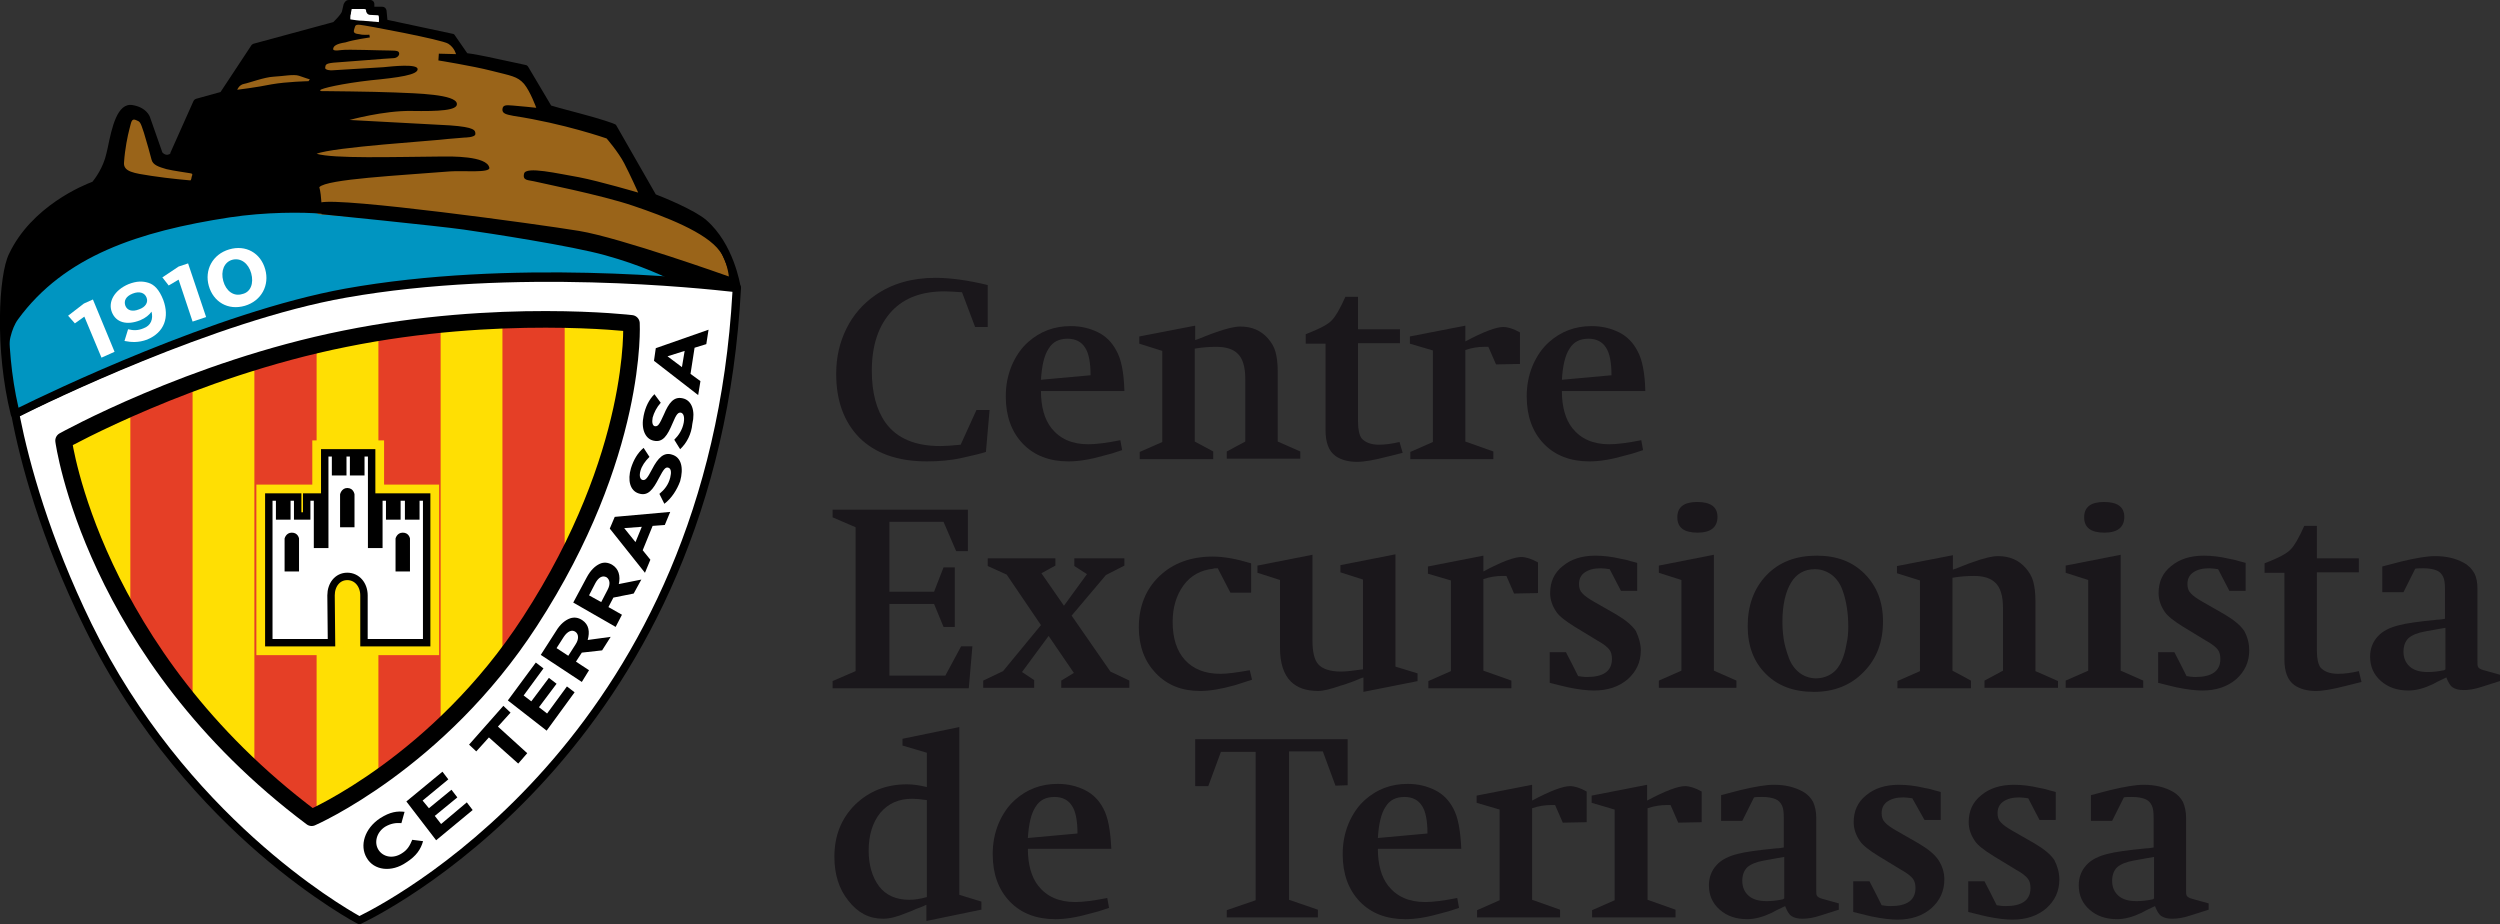 <?xml version="1.0" encoding="utf-8"?>
<!-- Generator: Adobe Illustrator 26.3.1, SVG Export Plug-In . SVG Version: 6.00 Build 0)  -->
<svg version="1.1" id="Capa_1" xmlns="http://www.w3.org/2000/svg" xmlns:xlink="http://www.w3.org/1999/xlink" x="0px" y="0px"
	 viewBox="0 0 554.3 204.9" style="enable-background:new 0 0 554.3 204.9;" xml:space="preserve">
<rect x="0" y="0" width="554.3" height="204.9" fill="#333333" stroke="none"/>
<style type="text/css">
	.st0{fill:#1A171B;}
	.st1{fill:#FFFFFF;}
	
		.st2{clip-path:url(#SVGID_00000141443249904151691860000012043290252025395337_);fill:#9A6419;stroke:#9A6419;stroke-width:1.049;stroke-miterlimit:3.864;}
	
		.st3{clip-path:url(#SVGID_00000176006861652385069310000002637337453999736206_);fill:#9A6419;stroke:#9A6419;stroke-width:1.049;stroke-miterlimit:3.864;}
	
		.st4{clip-path:url(#SVGID_00000152259674934799536400000009624913131963371656_);fill:#9A6419;stroke:#9A6419;stroke-width:1.049;stroke-linejoin:round;stroke-miterlimit:3.864;}
	.st5{clip-path:url(#SVGID_00000005958007119513179620000016274815522875970989_);fill:#0095C1;}
	.st6{clip-path:url(#SVGID_00000004531427684926087130000009797935794954470844_);}
	.st7{clip-path:url(#SVGID_00000032639032311976143550000006002880230528629170_);fill:#FFFFFF;}
	.st8{fill:#FFDF03;}
	.st9{clip-path:url(#SVGID_00000158009656746087192860000008897215199226950279_);fill:#E53F26;}
	.st10{clip-path:url(#SVGID_00000165925147650475648500000000703166923483481246_);fill:#E53F26;}
	.st11{clip-path:url(#SVGID_00000000185780379817194210000009750786073890914978_);fill:#E53F26;}
	.st12{clip-path:url(#SVGID_00000000916998233131209170000002365332055833318790_);fill:#E53F26;}
	.st13{fill:none;stroke:#000000;stroke-width:3.685;stroke-linejoin:round;stroke-miterlimit:3.864;}
	.st14{fill:#FFDF03;stroke:#FFDF03;stroke-width:5.516;stroke-miterlimit:3.864;}
	.st15{fill:#FFFFFF;stroke:#000000;stroke-width:1.647;stroke-miterlimit:3.864;}
</style>
<g>
	<path class="st0" d="M219.4,91l-0.8,9.2c-1.2,0.4-3,0.8-5.2,1.3c-2.6,0.6-5.3,0.8-7.9,0.8c-6.5,0-11.5-1.8-15-5.3
		c-3.4-3.5-5.1-8.2-5.1-14.1c0-3.8,0.8-7.1,2.3-10.1c1.5-3,3.6-5.4,6.3-7.3c3.7-2.6,8.2-3.9,13.4-3.9c3.2,0,7.1,0.5,11.6,1.6v9.3
		h-2.8l-2.9-7.7c-1.6-0.1-2.8-0.2-3.8-0.2c-5.1,0-8.9,1.4-11.7,4.3c-3,3.2-4.5,7.6-4.5,13.3c0,4.8,1,8.7,3.1,11.6
		c2.5,3.4,6.5,5.1,12.1,5.1c1.1,0,2.6-0.1,4.5-0.3l3.5-7.7H219.4z"/>
	<path class="st0" d="M249.3,86.7h-18.5c0,3.5,0.8,6.3,2.3,8.2c1.9,2.4,4.6,3.6,8.2,3.6c1.7,0,4.1-0.3,7.1-0.9l0.4,2.2
		c-1.7,0.6-3.1,1-4,1.2c-3.1,0.9-5.7,1.3-7.9,1.3c-4.2,0-7.6-1.3-10.1-3.9c-2.5-2.6-3.8-6.1-3.8-10.5c0-2.4,0.4-4.6,1.3-6.8
		c0.9-2.1,2.1-3.9,3.7-5.3c2.6-2.3,5.7-3.5,9.4-3.5c2.3,0,4.3,0.5,6.1,1.4c1.8,0.9,3.1,2.3,4,4C248.6,79.6,249.2,82.6,249.3,86.7z
		 M241.8,83.2c0-2.8-0.4-4.9-1.2-6.1c-0.8-1.3-2.1-2-3.9-2c-1.9,0-3.3,0.7-4.2,2.2c-1,1.5-1.5,3.8-1.7,6.9L241.8,83.2z"/>
	<path class="st0" d="M288.4,101.7H272v-1.6l4.1-2.2v-14c0-2.6-0.6-4.5-1.7-5.5c-1-1-2.6-1.5-4.7-1.5c-1.5,0-3.1,0.1-4.8,0.4v20.6
		l4.1,2.2v1.7h-16.3v-1.6l5-2.2V77.8l-5.1-1.6v-1.6l12.4-2.4v3.2c0.4-0.1,1.1-0.4,2.1-0.8c1-0.4,1.8-0.7,2.4-0.9
		c2.5-0.9,4.3-1.3,5.5-1.3c2.6,0,4.6,0.9,6.1,2.6c0.8,0.9,1.4,1.9,1.7,3c0.3,1.1,0.5,2.5,0.5,4.4v15.5l5,2.2V101.7z"/>
	<path class="st0" d="M311,100.4l-3.6,0.9c-2.7,0.7-4.9,1.1-6.5,1.1c-1.9,0-3.5-0.4-4.8-1.3c-1.5-1.1-2.2-3-2.2-5.7V76.2h-4.4v-2.1
		c3.1-1.2,5-2.2,5.8-3.1c0.8-0.8,1.8-2.5,3-5.2h2.8v7.2h9.3v3.1h-9.3v17.4c0,1.8,0.3,3,0.8,3.7c0.8,0.9,2.1,1.4,3.8,1.4
		c1.4,0,2.9-0.2,4.6-0.6L311,100.4z"/>
	<path class="st0" d="M336.9,80.7l-5.2,0.1l-1.7-3.9h-1c-1.2,0-2.6,0.2-4.1,0.7v20.3l6.2,2.2v1.7h-18.4v-1.6l5-2.2V77.7l-5.1-1.5
		v-1.6l12.3-2.4v3.5c4.1-2.2,6.9-3.2,8.4-3.2c1,0,2.3,0.4,3.7,1.2V80.7z"/>
	<path class="st0" d="M364.8,86.7h-18.5c0,3.5,0.8,6.3,2.3,8.2c1.9,2.4,4.6,3.6,8.2,3.6c1.7,0,4.1-0.3,7.1-0.9l0.4,2.2
		c-1.7,0.6-3.1,1-4,1.2c-3.1,0.9-5.7,1.3-7.9,1.3c-4.2,0-7.6-1.3-10.1-3.9c-2.5-2.6-3.8-6.1-3.8-10.5c0-2.4,0.4-4.6,1.3-6.8
		c0.9-2.1,2.1-3.9,3.7-5.3c2.6-2.3,5.7-3.5,9.4-3.5c2.3,0,4.3,0.5,6.1,1.4c1.8,0.9,3.1,2.3,4,4C364.1,79.6,364.7,82.6,364.8,86.7z
		 M357.3,83.2c0-2.8-0.4-4.9-1.2-6.1c-0.8-1.3-2.1-2-3.9-2c-1.9,0-3.3,0.7-4.2,2.2c-1,1.5-1.5,3.8-1.7,6.9L357.3,83.2z"/>
</g>
<g>
	<path class="st0" d="M215.6,143.3l-0.8,9.3h-30.2v-1.6l5.1-2.2v-31.9l-5.1-2.2V113h30v9.2h-2.6l-2.8-6.5h-12v15.5h9.9l2.1-5.4h2.5
		V139h-2.5l-2.1-5.1h-9.9v15.9h12.4l3.5-6.5H215.6z"/>
	<path class="st0" d="M250.4,152.5h-15.1v-1.6l2.8-1.7l-5.6-8.2l-5.9,8l2.7,1.8v1.7h-11.3v-1.6l4.4-2.1l8.4-10.2l-7.6-11.2l-4.2-1.9
		v-1.7H234v1.6l-3.1,1.7l5,7.2l5.1-7l-2.8-1.8v-1.7h11.1v1.6l-4.1,2.1l-7.6,9l8.6,12.4l4.2,2V152.5z"/>
	<path class="st0" d="M277.6,150.7c-1.9,0.6-3.1,1-3.7,1.2c-3.2,0.9-5.7,1.3-7.8,1.3c-4.1,0-7.3-1.3-9.8-3.9
		c-2.5-2.6-3.8-6-3.8-10.2c0-4.6,1.5-8.4,4.5-11.3c3-2.9,7-4.4,11.9-4.4c2.4,0,5.2,0.5,8.5,1.5v6.5h-4.6L270,126c-0.5,0-0.9,0-1,0.1
		c-2.8,0.3-5,1.5-6.6,3.7c-1.6,2.2-2.4,4.9-2.4,8.1c0,3.6,0.9,6.4,2.7,8.4c1.8,2,4.4,3.1,7.9,3.1c1.5,0,3.7-0.3,6.5-0.8L277.6,150.7
		z"/>
	<path class="st0" d="M314.4,151l-12.1,2.4v-3.2c-0.1,0-0.9,0.3-2.3,0.9c-1.4,0.5-2.2,0.8-2.7,0.9c-2.3,0.8-3.9,1.2-5,1.2
		c-2.7,0-4.7-0.7-6.1-2.1c-1.6-1.6-2.4-4.1-2.4-7.5v-15l-5-1.6v-1.6l12.2-2.4v19c0,2.5,0.4,4.3,1.3,5.3c0.9,1,2.6,1.6,5,1.6
		c1.2,0,2.8-0.2,4.9-0.5v-19.9l-5-1.6v-1.6l12.2-2.4v24.9l4.9,1.5V151z"/>
	<path class="st0" d="M340.9,131.5l-5.2,0.1l-1.7-3.9h-1c-1.2,0-2.6,0.2-4.1,0.7v20.3l6.2,2.2v1.7h-18.4v-1.6l5-2.2v-20.1l-5.1-1.5
		v-1.6l12.3-2.4v3.5c4.1-2.2,6.9-3.2,8.4-3.2c1,0,2.3,0.4,3.7,1.2V131.5z"/>
	<path class="st0" d="M363.8,144.2c0,2.6-1,4.7-2.9,6.4c-2,1.7-4.5,2.5-7.5,2.5c-1.4,0-3.3-0.2-5.7-0.7c-0.4-0.1-1.8-0.4-4.1-1v-6.8
		h3.6c0.9,1.7,1.8,3.5,2.7,5.3c0.6,0.1,1.2,0.2,2,0.2c3.6,0,5.5-1.3,5.5-4c0-0.9-0.2-1.6-0.6-2.1c-0.4-0.5-1.2-1.2-2.5-1.9l-5.1-3.1
		c-2.1-1.3-3.5-2.4-4.1-3.3c-0.9-1.3-1.4-2.7-1.4-4.2c0-2.5,0.9-4.5,2.8-6c1.8-1.5,4.2-2.3,7.2-2.3c1.7,0,3.6,0.2,5.7,0.7
		c0.5,0.1,1.2,0.2,2.1,0.5c0.9,0.2,1.4,0.4,1.5,0.4v6.2h-3.6l-2.5-4.8c-0.7-0.1-1.4-0.2-2-0.2c-1.5,0-2.6,0.3-3.5,0.9
		c-0.9,0.6-1.3,1.5-1.3,2.6c0,0.8,0.2,1.5,0.7,2c0.5,0.6,1.4,1.2,2.6,1.9l4.9,2.8c2.2,1.3,3.6,2.5,4.4,3.7
		C363.4,141.4,363.8,142.8,363.8,144.2z"/>
	<path class="st0" d="M385,152.5h-17.2v-1.6l5-2.2v-20.1l-5-1.6v-1.6L380,123v25.7l5,2.2V152.5z M380.8,114.6c0,2.3-1.5,3.5-4.4,3.5
		c-3,0-4.5-1.1-4.5-3.4c0-2.3,1.5-3.4,4.4-3.4C379.3,111.3,380.8,112.4,380.8,114.6z"/>
	<path class="st0" d="M417.5,137.8c0,4.5-1.4,8.3-4.3,11.2c-2.8,2.9-6.5,4.4-11,4.4c-4.5,0-8-1.3-10.7-4c-2.7-2.7-4-6.2-4-10.6
		c0-4.6,1.4-8.4,4.2-11.3c2.8-2.9,6.5-4.3,11.1-4.3c4.4,0,7.9,1.3,10.6,4C416.1,129.9,417.5,133.4,417.5,137.8z M409.8,138.9
		c0-1.4-0.1-2.8-0.3-4.1c-0.2-1.3-0.5-2.7-1-4c-0.5-1.4-1.3-2.5-2.3-3.3c-1.1-0.8-2.3-1.3-3.8-1.3c-2.3,0-4.1,1-5.3,3
		c-1.2,2-1.9,4.9-1.9,8.6c0,1.4,0.1,2.7,0.3,4c0.2,1.3,0.6,2.6,1.1,4c0.5,1.4,1.3,2.5,2.3,3.3c1,0.8,2.3,1.3,3.7,1.3
		c1.4,0,2.6-0.4,3.6-1.1c1-0.7,1.7-1.7,2.2-2.9c0.5-1.2,0.8-2.4,1-3.6C409.7,141.6,409.8,140.3,409.8,138.9z"/>
	<path class="st0" d="M456.3,152.5h-16.3v-1.6l4.1-2.2v-14c0-2.6-0.6-4.5-1.7-5.5c-1-1-2.6-1.5-4.7-1.5c-1.5,0-3.1,0.1-4.8,0.4v20.6
		l4.1,2.2v1.7h-16.3v-1.6l5-2.2v-20.1l-5.1-1.6v-1.6l12.4-2.4v3.2c0.4-0.1,1.1-0.4,2.1-0.8c1-0.4,1.8-0.7,2.4-0.9
		c2.5-0.9,4.3-1.3,5.5-1.3c2.6,0,4.6,0.9,6.1,2.6c0.8,0.9,1.4,1.9,1.7,3c0.3,1.1,0.5,2.5,0.5,4.4v15.5l5,2.2V152.5z"/>
	<path class="st0" d="M475.3,152.5H458v-1.6l5-2.2v-20.1l-5-1.6v-1.6l12.2-2.4v25.7l5,2.2V152.5z M471,114.6c0,2.3-1.5,3.5-4.4,3.5
		c-3,0-4.5-1.1-4.5-3.4c0-2.3,1.5-3.4,4.4-3.4C469.5,111.3,471,112.4,471,114.6z"/>
	<path class="st0" d="M498.7,144.2c0,2.6-1,4.7-2.9,6.4c-2,1.7-4.5,2.5-7.5,2.5c-1.4,0-3.3-0.2-5.7-0.7c-0.4-0.1-1.8-0.4-4.1-1v-6.8
		h3.6c0.9,1.7,1.8,3.5,2.7,5.3c0.6,0.1,1.2,0.2,2,0.2c3.6,0,5.5-1.3,5.5-4c0-0.9-0.2-1.6-0.6-2.1c-0.4-0.5-1.2-1.2-2.5-1.9l-5.1-3.1
		c-2.1-1.3-3.5-2.4-4.1-3.3c-0.9-1.3-1.4-2.7-1.4-4.2c0-2.5,0.9-4.5,2.8-6c1.8-1.5,4.2-2.3,7.2-2.3c1.7,0,3.6,0.2,5.7,0.7
		c0.5,0.1,1.2,0.2,2.1,0.5c0.9,0.2,1.4,0.4,1.5,0.4v6.2h-3.6l-2.5-4.8c-0.7-0.1-1.4-0.2-2-0.2c-1.5,0-2.6,0.3-3.5,0.9
		c-0.9,0.6-1.3,1.5-1.3,2.6c0,0.8,0.2,1.5,0.7,2c0.5,0.6,1.4,1.2,2.6,1.9l4.9,2.8c2.2,1.3,3.6,2.5,4.4,3.7
		C498.4,141.4,498.7,142.8,498.7,144.2z"/>
	<path class="st0" d="M523.6,151.2l-3.6,0.9c-2.7,0.7-4.9,1.1-6.5,1.1c-1.9,0-3.5-0.4-4.8-1.3c-1.5-1.1-2.2-3-2.2-5.7V127h-4.4v-2.1
		c3.1-1.2,5-2.2,5.8-3.1c0.8-0.8,1.8-2.5,3-5.2h2.8v7.2h9.3v3.1h-9.3v17.4c0,1.8,0.3,3,0.8,3.7c0.8,0.9,2.1,1.4,3.9,1.4
		c1.4,0,2.9-0.2,4.6-0.6L523.6,151.2z"/>
	<path class="st0" d="M554.3,151l-4.1,1.3c-1.5,0.5-2.8,0.7-4,0.7c-1,0-1.8-0.2-2.4-0.6c-0.6-0.4-1-1.2-1.4-2.2
		c-1.5,0.7-2.5,1.2-3,1.5c-1.9,0.9-3.7,1.4-5.4,1.4c-2.5,0-4.5-0.7-6.1-2.1c-1.6-1.4-2.4-3.2-2.4-5.4c0-1.8,0.6-3.3,1.7-4.5
		s2.7-2,4.8-2.5c1.5-0.4,4.3-0.8,8.4-1.2c0.6,0,1.1-0.1,1.7-0.2v-6.6c0-1.2-0.1-2.1-0.4-2.7c-0.3-0.6-0.7-1.1-1.4-1.4
		c-0.7-0.3-1.7-0.5-3-0.5c-0.7,0-1.3,0-1.8,0.1l-2.6,5.2h-4.7v-5.7c1.2-0.3,2.6-0.7,4.2-1.1c3.3-0.8,5.8-1.2,7.5-1.2
		c2.5,0,4.6,0.5,6.4,1.5c1.1,0.6,1.8,1.4,2.3,2.3s0.7,2.1,0.7,3.5v16c0,0.6,0,1,0.1,1.2c0.1,0.3,0.5,0.6,1.3,0.8l3.6,1V151z
		 M542.2,148.4v-9.2c-0.7,0.1-2.2,0.4-4.5,0.8c-1.7,0.3-2.9,0.8-3.7,1.5c-0.7,0.7-1.1,1.7-1.1,3c0,1.4,0.5,2.5,1.4,3.3
		c0.9,0.8,2.2,1.2,4,1.2c1,0,2.2-0.1,3.6-0.4L542.2,148.4z"/>
</g>
<g>
	<path class="st0" d="M217.5,201.7l-12.1,2.5v-3.6c-0.6,0.3-1.3,0.6-2.2,0.9c-0.9,0.4-1.6,0.7-2.2,0.9c-2.1,0.9-3.8,1.3-5.2,1.3
		c-3.1,0-5.6-1.3-7.7-4c-2.1-2.6-3.1-5.9-3.1-9.7c0-4.7,1.5-8.5,4.6-11.6c3.1-3,6.9-4.5,11.5-4.5c1.3,0,2.7,0.2,4.4,0.6v-7.6
		l-5.4-1.6v-1.5l12.6-2.6v37.2l4.9,1.5V201.7z M205.5,198.9v-21.5c-1.4-0.2-2.5-0.3-3.2-0.3c-3,0-5.3,1-7.1,3.1
		c-1.7,2.1-2.6,4.9-2.6,8.4c0,3.2,0.8,5.9,2.3,7.9c1.5,2,3.8,3,6.7,3C202.8,199.5,204.1,199.3,205.5,198.9z"/>
	<path class="st0" d="M246.4,188.2h-18.5c0,3.5,0.8,6.3,2.3,8.2c1.9,2.4,4.6,3.6,8.2,3.6c1.7,0,4.1-0.3,7.1-0.9l0.4,2.2
		c-1.7,0.6-3.1,1-4,1.2c-3.1,0.9-5.7,1.3-7.9,1.3c-4.2,0-7.6-1.3-10.1-3.9c-2.5-2.6-3.8-6.1-3.8-10.5c0-2.4,0.4-4.6,1.3-6.8
		c0.9-2.1,2.1-3.9,3.7-5.3c2.6-2.3,5.7-3.5,9.4-3.5c2.3,0,4.3,0.5,6.1,1.4c1.8,0.9,3.1,2.3,4,4C245.7,181.2,246.2,184.1,246.4,188.2
		z M238.9,184.8c0-2.8-0.4-4.9-1.2-6.1c-0.8-1.3-2.1-2-3.9-2c-1.9,0-3.3,0.7-4.2,2.2c-1,1.5-1.5,3.8-1.7,6.9L238.9,184.8z"/>
	<path class="st0" d="M298.8,174.1l-2.7,0.1l-2.8-7.6h-7.5v32.9l6.4,2.2v1.7h-20.2v-1.6l6.4-2.2v-32.9h-7.7l-2.8,7.6H265v-10.4h33.8
		V174.1z"/>
	<path class="st0" d="M324,188.2h-18.5c0,3.5,0.8,6.3,2.3,8.2c1.9,2.4,4.6,3.6,8.2,3.6c1.7,0,4.1-0.3,7.1-0.9l0.4,2.2
		c-1.7,0.6-3.1,1-4,1.2c-3.1,0.9-5.7,1.3-7.9,1.3c-4.2,0-7.6-1.3-10.1-3.9c-2.5-2.6-3.8-6.1-3.8-10.5c0-2.4,0.4-4.6,1.3-6.8
		c0.9-2.1,2.1-3.9,3.7-5.3c2.6-2.3,5.7-3.5,9.4-3.5c2.3,0,4.3,0.5,6.1,1.4c1.8,0.9,3.1,2.3,4,4C323.3,181.2,323.8,184.1,324,188.2z
		 M316.5,184.8c0-2.8-0.4-4.9-1.2-6.1c-0.8-1.3-2.1-2-3.9-2c-1.9,0-3.3,0.7-4.2,2.2c-1,1.5-1.5,3.8-1.7,6.9L316.5,184.8z"/>
	<path class="st0" d="M351.7,182.3l-5.2,0.1l-1.7-3.9h-1c-1.2,0-2.6,0.2-4.1,0.7v20.3l6.2,2.2v1.7h-18.4v-1.6l5-2.2v-20.1l-5.1-1.5
		v-1.6l12.3-2.4v3.5c4.1-2.2,6.9-3.2,8.4-3.2c1,0,2.3,0.4,3.7,1.2V182.3z"/>
	<path class="st0" d="M377.3,182.3l-5.2,0.1l-1.7-3.9h-1c-1.2,0-2.6,0.2-4.1,0.7v20.3l6.2,2.2v1.7H353v-1.6l5-2.2v-20.1l-5.1-1.5
		v-1.6l12.3-2.4v3.5c4.1-2.2,6.9-3.2,8.4-3.2c1,0,2.3,0.4,3.7,1.2V182.3z"/>
	<path class="st0" d="M407.7,201.7l-4.1,1.3c-1.5,0.5-2.8,0.7-4,0.7c-1,0-1.8-0.2-2.4-0.6c-0.6-0.4-1-1.2-1.4-2.2
		c-1.5,0.7-2.5,1.2-3,1.5c-1.9,0.9-3.7,1.4-5.4,1.4c-2.5,0-4.5-0.7-6.1-2.1c-1.6-1.4-2.4-3.2-2.4-5.4c0-1.8,0.6-3.3,1.7-4.5
		c1.1-1.2,2.7-2,4.8-2.5c1.5-0.4,4.3-0.8,8.4-1.2c0.6,0,1.1-0.1,1.7-0.2v-6.6c0-1.2-0.1-2.1-0.4-2.7c-0.3-0.6-0.7-1.1-1.4-1.4
		c-0.7-0.3-1.7-0.5-3-0.5c-0.7,0-1.3,0-1.8,0.1l-2.6,5.2h-4.7v-5.7c1.2-0.3,2.6-0.7,4.2-1.1c3.3-0.8,5.8-1.2,7.5-1.2
		c2.5,0,4.6,0.5,6.4,1.5c1.1,0.6,1.8,1.4,2.3,2.3c0.4,0.9,0.7,2.1,0.7,3.5v16c0,0.6,0,1,0.1,1.2c0.1,0.3,0.5,0.6,1.3,0.8l3.6,1
		V201.7z M395.6,199.2V190c-0.7,0.1-2.2,0.4-4.5,0.8c-1.7,0.3-2.9,0.8-3.7,1.5c-0.7,0.7-1.1,1.7-1.1,3c0,1.4,0.5,2.5,1.4,3.3
		c0.9,0.8,2.2,1.2,4,1.2c1,0,2.2-0.1,3.6-0.4L395.6,199.2z"/>
	<path class="st0" d="M431.1,195c0,2.6-1,4.7-2.9,6.4c-2,1.7-4.5,2.5-7.5,2.5c-1.4,0-3.3-0.2-5.7-0.7c-0.4-0.1-1.8-0.4-4.1-1v-6.8
		h3.6c0.9,1.7,1.8,3.5,2.7,5.3c0.6,0.1,1.2,0.2,2,0.2c3.6,0,5.5-1.3,5.5-4c0-0.9-0.2-1.6-0.6-2.1c-0.4-0.5-1.2-1.2-2.5-1.9l-5.1-3.1
		c-2.1-1.3-3.5-2.4-4.1-3.3c-0.9-1.3-1.4-2.7-1.4-4.2c0-2.5,0.9-4.5,2.8-6c1.8-1.5,4.2-2.3,7.2-2.3c1.7,0,3.6,0.2,5.7,0.7
		c0.5,0.1,1.2,0.2,2.1,0.5c0.9,0.2,1.4,0.4,1.5,0.4v6.2h-3.6L424,177c-0.7-0.1-1.4-0.2-2-0.2c-1.5,0-2.6,0.3-3.5,0.9
		c-0.9,0.6-1.3,1.5-1.3,2.6c0,0.8,0.2,1.5,0.7,2c0.5,0.6,1.4,1.2,2.6,1.9l4.9,2.8c2.2,1.3,3.6,2.5,4.4,3.7
		C430.7,192.1,431.1,193.5,431.1,195z"/>
	<path class="st0" d="M456.6,195c0,2.6-1,4.7-2.9,6.4c-2,1.7-4.5,2.5-7.5,2.5c-1.4,0-3.3-0.2-5.7-0.7c-0.4-0.1-1.8-0.4-4.1-1v-6.8
		h3.6c0.9,1.7,1.8,3.5,2.7,5.3c0.6,0.1,1.2,0.2,2,0.2c3.6,0,5.5-1.3,5.5-4c0-0.9-0.2-1.6-0.6-2.1c-0.4-0.5-1.2-1.2-2.5-1.9l-5.1-3.1
		c-2.1-1.3-3.5-2.4-4.1-3.3c-0.9-1.3-1.4-2.7-1.4-4.2c0-2.5,0.9-4.5,2.8-6c1.8-1.5,4.2-2.3,7.2-2.3c1.7,0,3.6,0.2,5.7,0.7
		c0.5,0.1,1.2,0.2,2.1,0.5c0.9,0.2,1.4,0.4,1.5,0.4v6.2h-3.6l-2.5-4.8c-0.7-0.1-1.4-0.2-2-0.2c-1.5,0-2.6,0.3-3.5,0.9
		c-0.9,0.6-1.3,1.5-1.3,2.6c0,0.8,0.2,1.5,0.7,2c0.5,0.6,1.4,1.2,2.6,1.9l4.9,2.8c2.2,1.3,3.6,2.5,4.4,3.7
		C456.2,192.1,456.6,193.5,456.6,195z"/>
	<path class="st0" d="M489.7,201.7l-4.1,1.3c-1.5,0.5-2.8,0.7-4,0.7c-1,0-1.8-0.2-2.4-0.6c-0.6-0.4-1-1.2-1.4-2.2
		c-1.5,0.7-2.5,1.2-3,1.5c-1.9,0.9-3.7,1.4-5.4,1.4c-2.5,0-4.5-0.7-6.1-2.1c-1.6-1.4-2.4-3.2-2.4-5.4c0-1.8,0.6-3.3,1.7-4.5
		c1.1-1.2,2.7-2,4.8-2.5c1.5-0.4,4.3-0.8,8.4-1.2c0.6,0,1.1-0.1,1.7-0.2v-6.6c0-1.2-0.1-2.1-0.4-2.7c-0.3-0.6-0.7-1.1-1.4-1.4
		c-0.7-0.3-1.7-0.5-3-0.5c-0.7,0-1.3,0-1.8,0.1l-2.6,5.2h-4.7v-5.7c1.2-0.3,2.6-0.7,4.2-1.1c3.3-0.8,5.8-1.2,7.5-1.2
		c2.5,0,4.6,0.5,6.4,1.5c1.1,0.6,1.8,1.4,2.3,2.3c0.4,0.9,0.7,2.1,0.7,3.5v16c0,0.6,0,1,0.1,1.2c0.1,0.3,0.5,0.6,1.3,0.8l3.6,1
		V201.7z M477.6,199.2V190c-0.7,0.1-2.2,0.4-4.5,0.8c-1.7,0.3-2.9,0.8-3.7,1.5c-0.7,0.7-1.1,1.7-1.1,3c0,1.4,0.5,2.5,1.4,3.3
		c0.9,0.8,2.2,1.2,4,1.2c1,0,2.2-0.1,3.6-0.4L477.6,199.2z"/>
</g>
<g>
	<path class="st1" d="M79.7,204C51.9,191.2,12.4,145.2,3.3,91.8C19.5,84.1,82,48.5,163.2,64.7C160.9,134.1,118.7,184.5,79.7,204z"/>
	<path d="M79.7,204.9c-0.1,0-0.3,0-0.4-0.1c-0.1,0-9.7-5.1-21.9-15.6c-11.2-9.7-27.1-26.3-38.7-50.1C9,119.4,4.5,102.6,2.5,92
		c-0.1-0.4,0.1-0.8,0.5-1S45,69.7,76.4,64.1c40.6-7.2,86.6-1.3,87.1-1.2c0.5,0,0.8,0.5,0.8,0.9c-5.2,99.8-76.1,137.1-84.2,141
		C79.9,204.9,79.8,204.9,79.7,204.9z M4.4,92.3c2.1,10.5,6.6,26.9,15.9,46c20.8,42.5,55.3,62.5,59.4,64.8
		c9.7-4.8,77.3-41.8,82.7-138.4c-6.4-0.7-48.4-5.3-85.7,1.3C47.7,71.1,9.7,89.6,4.4,92.3z"/>
	<g>
		<g>
			<defs>
				<path id="SVGID_1_" d="M2.8,56.7C8.1,45.6,21,41,21,41s2.6-2.8,3.5-6.9c0.9-4.1,2-10.5,4.7-10c2.7,0.4,3.2,2.2,3.2,2.2l2.7,7.8
					c0,0,0.9,1.2,2.3,0.9c1.4-0.3,1.4-1.2,1.4-1.2l5-11.2l5.8-1.5l7-10.6l17.9-4.8c0,0,1.8-1.6,2.3-2.9L77.3,1h4.8v1.4l2.7,0.1
					l0.3,2.7l15.2,3.3l2.9,4.2c0,0,3.3,0.4,6.7,1.2c3.3,0.8,6.5,1.4,6.5,1.4l5.3,8.9c0,0,1.4,0.4,6.5,1.9c4.6,1.2,7.8,2.3,7.8,2.3
					l8.8,15.5c0,0,8.6,3.3,11.2,5.6c5.9,5.2,7.3,14.1,7.3,14.1s-46-6-86.8,1.2C44.9,70.6,3.3,91.8,3.3,91.8
					C-0.4,76.8,0.9,60.7,2.8,56.7L2.8,56.7z"/>
			</defs>
			<clipPath id="SVGID_00000011714739230139826060000015990582455420167868_">
				<use xlink:href="#SVGID_1_"  style="overflow:visible;"/>
			</clipPath>
			
				<path style="clip-path:url(#SVGID_00000011714739230139826060000015990582455420167868_);fill:#9A6419;stroke:#9A6419;stroke-width:1.049;stroke-miterlimit:3.864;" d="
				M52.6,19.9c0,0,0.4-1.1,1.5-1.3c1.1-0.2,4.5-1.5,6.6-1.6c2.1-0.1,4.4-0.6,5.6-0.2c1.1,0.4,2.4,0.8,2.4,0.8L68.4,18
				c0,0-4.8,0.1-8.2,0.7C56.8,19.4,52.6,19.9,52.6,19.9L52.6,19.9z"/>
		</g>
		<g>
			<defs>
				<path id="SVGID_00000030462380107740729460000002238432694509821372_" d="M2.8,56.7C8.1,45.6,21,41,21,41s2.6-2.8,3.5-6.9
					c0.9-4.1,2-10.5,4.7-10c2.7,0.4,3.2,2.2,3.2,2.2l2.7,7.8c0,0,0.9,1.2,2.3,0.9c1.4-0.3,1.4-1.2,1.4-1.2l5-11.2l5.8-1.5l7-10.6
					l17.9-4.8c0,0,1.8-1.6,2.3-2.9L77.3,1h4.8v1.4l2.7,0.1l0.3,2.7l15.2,3.3l2.9,4.2c0,0,3.3,0.4,6.7,1.2c3.3,0.8,6.5,1.4,6.5,1.4
					l5.3,8.9c0,0,1.4,0.4,6.5,1.9c4.6,1.2,7.8,2.3,7.8,2.3l8.8,15.5c0,0,8.6,3.3,11.2,5.6c5.9,5.2,7.3,14.1,7.3,14.1s-46-6-86.8,1.2
					C44.9,70.6,3.3,91.8,3.3,91.8C-0.4,76.8,0.9,60.7,2.8,56.7L2.8,56.7z"/>
			</defs>
			<clipPath id="SVGID_00000005234777237187973420000011387735829009884603_">
				<use xlink:href="#SVGID_00000030462380107740729460000002238432694509821372_"  style="overflow:visible;"/>
			</clipPath>
			
				<path style="clip-path:url(#SVGID_00000005234777237187973420000011387735829009884603_);fill:#9A6419;stroke:#9A6419;stroke-width:1.049;stroke-miterlimit:3.864;" d="
				M42.2,40c0,0-4.7-0.4-8.6-1s-6.3-0.9-6.1-3c0.2-3,0.8-5.9,1.2-7.4c0.4-1.4,0.4-2.4,1.4-2c1,0.4,1,0.4,1.8,2.8
				c0.7,2.3,1.4,4.8,1.7,6c0.3,1.2,1.6,1.6,3.3,2.1c1.7,0.4,4.7,0.8,5.2,0.9c0.5,0.1,0.7,0.1,0.4,0.8C42.4,40,42.2,40,42.2,40
				L42.2,40z"/>
		</g>
		<g>
			<defs>
				<path id="SVGID_00000149355692682771475680000011858591035676766357_" d="M2.8,56.7C8.1,45.6,21,41,21,41s2.6-2.8,3.5-6.9
					c0.9-4.1,2-10.5,4.7-10c2.7,0.4,3.2,2.2,3.2,2.2l2.7,7.8c0,0,0.9,1.2,2.3,0.9c1.4-0.3,1.4-1.2,1.4-1.2l5-11.2l5.8-1.5l7-10.6
					l17.9-4.8c0,0,1.8-1.6,2.3-2.9L77.3,1h4.8v1.4l2.7,0.1l0.3,2.7l15.2,3.3l2.9,4.2c0,0,3.3,0.4,6.7,1.2c3.3,0.8,6.5,1.4,6.5,1.4
					l5.3,8.9c0,0,1.4,0.4,6.5,1.9c4.6,1.2,7.8,2.3,7.8,2.3l8.8,15.5c0,0,8.6,3.3,11.2,5.6c5.9,5.2,7.3,14.1,7.3,14.1s-46-6-86.8,1.2
					C44.9,70.6,3.3,91.8,3.3,91.8C-0.4,76.8,0.9,60.7,2.8,56.7L2.8,56.7z"/>
			</defs>
			<clipPath id="SVGID_00000132066751765147930530000006522095117109244045_">
				<use xlink:href="#SVGID_00000149355692682771475680000011858591035676766357_"  style="overflow:visible;"/>
			</clipPath>
			
				<path style="clip-path:url(#SVGID_00000132066751765147930530000006522095117109244045_);fill:#9A6419;stroke:#9A6419;stroke-width:1.049;stroke-linejoin:round;stroke-miterlimit:3.864;" d="
				M100.3,30.7l2.7-0.2c0,0,2.4,0,2.4-0.8c0-0.8-0.1-1.5-5.6-1.9c-5.5-0.3-22.3-1.2-22.3-1.2s7.6-2.1,13.7-2
				c6.1,0.1,10.3-0.1,10.1-1.6c-0.2-2.1-8.9-2.3-13.8-2.5c-4.9-0.2-15.7-0.3-15.7-0.3s-0.9,0.1-0.8-0.2c0.1-0.4,5-1.5,11.2-2.2
				c6.2-0.6,10.5-1.2,10.4-2.5c-0.1-1.2-5.6-0.6-7.6-0.4c-2,0.1-11.5,0.7-11.5,0.7s-1.5,0-1.4-0.6c0.1-0.6,0-0.9,1.8-1.1
				c1.8-0.1,12.5-1,13.3-1c0.8,0,1.4-0.6,1.3-1.1c-0.1-0.4-0.2-0.6-2.2-0.6c-2,0-9.2-0.3-10.6-0.1c-1.4,0.2-2,0.1-1.8-0.4
				s0.7-1,2.7-1.3c1.9-0.3,5.5-0.8,5.5-0.8l-0.1-0.6c0,0-1.5,0.1-2.1-0.1c-0.6-0.1-1.6-0.1-1.3-1s0.1-1.2,1.3-1.1
				c1.2,0.1,18.3,3.3,19.6,4.2c1.4,0.9,1.7,2.3,1.7,2.3l-3.8-0.1l-0.1,1.5c0,0,7.5,1.2,11.8,2.3c4.3,1.1,5.7,1.2,7.2,2.9
				c1.4,1.7,2.7,5.3,2.7,5.3s-3.7-0.4-5.2-0.5c-1.4-0.1-2.2-0.2-2.3,0.8c-0.1,1,0.9,1.2,2.5,1.5c11.2,1.7,20.6,5,20.6,5
				s2.6,3,3.9,5.5c1.3,2.5,3.1,6.5,3.1,6.5s-8.5-2.5-13.1-3.4c-4.7-0.8-11.8-2.5-12.2-0.8c-0.4,1.6,1,1.4,2.2,1.7
				c1.1,0.3,14.8,3,21.9,5.4c7.1,2.4,16.3,5.9,19.3,10.1c1.7,2.3,5.2,11.9,5.2,11.9s-27.7-2.1-36.9-2.1c-13.3,0-52.1-7-123.7,30.4
				c0,0-5.2-29,1.6-39.7c12.4-10.2,62-13.7,62-13.7s0-12.9,5-12.3c1.6,0.2,24.4-1.2,24.4-1.2s2.2-0.3,2.5,1.2L100.3,30.7L100.3,30.7
				z"/>
		</g>
		<g>
			<defs>
				<path id="SVGID_00000166672573327948487230000016286750490701870493_" d="M2.8,56.7C8.1,45.6,21,41,21,41s2.6-2.8,3.5-6.9
					c0.9-4.1,2-10.5,4.7-10c2.7,0.4,3.2,2.2,3.2,2.2l2.7,7.8c0,0,0.9,1.2,2.3,0.9c1.4-0.3,1.4-1.2,1.4-1.2l5-11.2l5.8-1.5l7-10.6
					l17.9-4.8c0,0,1.8-1.6,2.3-2.9L77.3,1h4.8v1.4l2.7,0.1l0.3,2.7l15.2,3.3l2.9,4.2c0,0,3.3,0.4,6.7,1.2c3.3,0.8,6.5,1.4,6.5,1.4
					l5.3,8.9c0,0,1.4,0.4,6.5,1.9c4.6,1.2,7.8,2.3,7.8,2.3l8.8,15.5c0,0,8.6,3.3,11.2,5.6c5.9,5.2,7.3,14.1,7.3,14.1s-46-6-86.8,1.2
					C44.9,70.6,3.3,91.8,3.3,91.8C-0.4,76.8,0.9,60.7,2.8,56.7L2.8,56.7z"/>
			</defs>
			<clipPath id="SVGID_00000038398896130930284650000008950861420386625679_">
				<use xlink:href="#SVGID_00000166672573327948487230000016286750490701870493_"  style="overflow:visible;"/>
			</clipPath>
			<path style="clip-path:url(#SVGID_00000038398896130930284650000008950861420386625679_);fill:#0095C1;" d="M4.1,95.7
				c0,0-5.1-13.7-2.1-25c2-7.8,6.7-14.5,6.7-14.5s5.5-8.9,10.2-11.1c4.7-2.2,13.5-1.5,13.5-1.5l5.5,2.2l6.9-0.8l9.6,0.1l13.5,0.1
				l2.7,2.3c0,0,19.8,1.5,28.3,2.6c8.5,1.1,23.9,1.3,29,2.4c5.2,1.1,18.6,5.9,18.6,5.9l12.9,7l0.1,1.7c0,0-18.7-1.4-27.2-1.6
				c-8.5-0.1-38.4,0.2-49.1,2c-15.5,2.6-36.7,8.8-50.8,15C18.3,88.9,4.1,95.7,4.1,95.7L4.1,95.7z"/>
		</g>
		<g>
			<defs>
				<path id="SVGID_00000023991850522470118510000018392473952537466019_" d="M2.8,56.7C8.1,45.6,21,41,21,41s2.6-2.8,3.5-6.9
					c0.9-4.1,2-10.5,4.7-10c2.7,0.4,3.2,2.2,3.2,2.2l2.7,7.8c0,0,0.9,1.2,2.3,0.9c1.4-0.3,1.4-1.2,1.4-1.2l5-11.2l5.8-1.5l7-10.6
					l17.9-4.8c0,0,1.8-1.6,2.3-2.9L77.3,1h4.8v1.4l2.7,0.1l0.3,2.7l15.2,3.3l2.9,4.2c0,0,3.3,0.4,6.7,1.2c3.3,0.8,6.5,1.4,6.5,1.4
					l5.3,8.9c0,0,1.4,0.4,6.5,1.9c4.6,1.2,7.8,2.3,7.8,2.3l8.8,15.5c0,0,8.6,3.3,11.2,5.6c5.9,5.2,7.3,14.1,7.3,14.1s-46-6-86.8,1.2
					C44.9,70.6,3.3,91.8,3.3,91.8C-0.4,76.8,0.9,60.7,2.8,56.7L2.8,56.7z"/>
			</defs>
			<clipPath id="SVGID_00000178888722218443115220000006333287761964669866_">
				<use xlink:href="#SVGID_00000023991850522470118510000018392473952537466019_"  style="overflow:visible;"/>
			</clipPath>
			<path style="clip-path:url(#SVGID_00000178888722218443115220000006333287761964669866_);" d="M99.4,30.8l3.6-0.3
				c0,0,2.4,0,2.4-0.8c0-0.8-0.1-1.5-5.6-1.9c-5.5-0.3-22.3-1.2-22.3-1.2s7.6-2.1,13.7-2c6.1,0.1,10.3-0.1,10.1-1.6
				c-0.2-2.1-8.9-2.3-13.8-2.5c-4.9-0.2-15.7-0.3-15.7-0.3s-0.9,0.1-0.8-0.2c0.1-0.4,5-1.5,11.2-2.2c6.2-0.6,10.5-1.2,10.4-2.5
				c-0.1-1.2-5.6-0.6-7.6-0.4c-2,0.1-11.5,0.7-11.5,0.7s-1.5,0-1.4-0.6c0.1-0.6,0-0.9,1.8-1.1c1.8-0.1,12.5-1,13.3-1
				c0.8,0,1.4-0.6,1.3-1.1c-0.1-0.4-0.2-0.6-2.2-0.6c-2,0-9.2-0.3-10.6-0.1c-1.4,0.2-2,0.1-1.8-0.4c0.1-0.5,0.7-1,2.7-1.3
				C78.4,8.8,82,8.3,82,8.3l-0.1-0.6c0,0-1.5,0.1-2.1-0.1c-0.6-0.1-1.6-0.1-1.3-1c0.3-0.8,0.1-1.2,1.3-1.1
				c1.2,0.1,18.3,3.3,19.6,4.2c1.4,0.9,1.7,2.3,1.7,2.3l-3.8-0.1l-0.1,1.5c0,0,7.5,1.2,11.8,2.3c4.3,1.1,5.7,1.2,7.2,2.9
				c1.4,1.7,2.7,5.3,2.7,5.3s-3.7-0.4-5.2-0.5c-1.4-0.1-2.2-0.2-2.3,0.8c-0.1,1,0.9,1.2,2.5,1.5c11.2,1.7,20.6,5,20.6,5
				s2.6,3,3.9,5.5c1.3,2.5,3.1,6.5,3.1,6.5s-8.5-2.5-13.1-3.4c-4.7-0.8-11.8-2.5-12.2-0.8c-0.4,1.6,1,1.4,2.2,1.7
				c1.1,0.3,14.8,3,21.9,5.4c7.1,2.4,16.3,5.9,19.3,10.1c1.7,2.3,2,5.6,2,5.6s-24.1-8.6-33.2-10.1c-9.1-1.5-52.9-7.5-57.3-6.3
				l0.2,2.6c0,0,25.9,2.6,31.5,3.4c5.6,0.8,23.9,3.6,31.4,5.7C149.7,60.9,157,67,157,67l9.9,0.7l-7.4-30.5L125.5,4.8L69.2-9.9
				l-28.6,10L2,31.3l-7.3,19l3.6,26.9l3.4,7.1c0,0-0.8-9.3,2.3-13.5c10.3-14.1,26.8-19.5,46.9-22.6c7.9-1.2,16.3-1.2,20.5-0.8
				c0,0-0.1-4.2-0.6-5.9c1.6-1.8,17.9-2.6,29-3.5c2.7-0.2,8.9,0.4,8.7-0.8c-0.5-2.7-8.8-2.5-10.3-2.5c-11.4,0.1-24.2,0.5-28-0.6
				C73.8,32.6,96.6,31.2,99.4,30.8L99.4,30.8z M42.2,40c0,0-4.7-0.4-8.6-1s-6.3-0.9-6.1-3c0.2-3,0.8-5.9,1.2-7.4
				c0.4-1.4,0.4-2.4,1.4-2c1,0.4,1,0.4,1.8,2.8c0.7,2.3,1.4,4.8,1.7,6c0.3,1.2,1.6,1.6,3.3,2.1c1.7,0.4,4.7,0.8,5.2,0.9
				c0.5,0.1,0.7,0.1,0.4,0.8C42.4,40,42.2,40,42.2,40L42.2,40z M52.6,19.9c0,0,0.4-1.1,1.5-1.3c1.1-0.2,4.5-1.5,6.6-1.6
				c2.1-0.1,4.4-0.6,5.6-0.2c1.1,0.4,2.4,0.8,2.4,0.8L68.4,18c0,0-4.8,0.1-8.2,0.7C56.8,19.4,52.6,19.9,52.6,19.9L52.6,19.9z"/>
		</g>
		<g>
			<defs>
				<path id="SVGID_00000010273482521722339820000004729893363915968411_" d="M2.8,56.7C8.1,45.6,21,41,21,41s2.6-2.8,3.5-6.9
					c0.9-4.1,2-10.5,4.7-10c2.7,0.4,3.2,2.2,3.2,2.2l2.7,7.8c0,0,0.9,1.2,2.3,0.9c1.4-0.3,1.4-1.2,1.4-1.2l5-11.2l5.8-1.5l7-10.6
					l17.9-4.8c0,0,1.8-1.6,2.3-2.9L77.3,1h4.8v1.4l2.7,0.1l0.3,2.7l15.2,3.3l2.9,4.2c0,0,3.3,0.4,6.7,1.2c3.3,0.8,6.5,1.4,6.5,1.4
					l5.3,8.9c0,0,1.4,0.4,6.5,1.9c4.6,1.2,7.8,2.3,7.8,2.3l8.8,15.5c0,0,8.6,3.3,11.2,5.6c5.9,5.2,7.3,14.1,7.3,14.1s-46-6-86.8,1.2
					C44.9,70.6,3.3,91.8,3.3,91.8C-0.4,76.8,0.9,60.7,2.8,56.7L2.8,56.7z"/>
			</defs>
			<clipPath id="SVGID_00000173140006842929865370000008460340700939872677_">
				<use xlink:href="#SVGID_00000010273482521722339820000004729893363915968411_"  style="overflow:visible;"/>
			</clipPath>
			<path style="clip-path:url(#SVGID_00000173140006842929865370000008460340700939872677_);fill:#FFFFFF;" d="M84,4.9
				c0,0-2.3-0.2-3.5-0.3c-0.9,0-2.2-0.2-2.8-0.3c-0.1,0,0.1-2.3,0.1-2.3s2,0,2.9,0c0.7,0,0.4,0.5,0.7,0.7C82.1,3.2,82.7,3,83.6,3
				C84.2,3.1,84,4.9,84,4.9L84,4.9z"/>
		</g>
	</g>
	<path d="M3.3,92.7c-0.1,0-0.2,0-0.4-0.1c-0.2-0.1-0.4-0.3-0.5-0.6C-1.2,77.5-0.3,60.9,2,56.3C7,45.7,18.6,41,20.5,40.3
		c0.5-0.6,2.4-3.1,3.1-6.3c0.1-0.4,0.2-0.8,0.3-1.3c0.9-4.4,2.1-10,5.5-9.4c3,0.5,3.8,2.4,3.9,2.8l2.7,7.7c0.2,0.2,0.6,0.6,1.2,0.5
		c0.5-0.1,0.6-0.3,0.6-0.4c0-0.1,0-0.2,0.1-0.3l5-11.2c0.1-0.2,0.3-0.4,0.6-0.5l5.4-1.5l6.8-10.3c0.1-0.2,0.3-0.3,0.5-0.4l17.7-4.8
		c0.6-0.6,1.6-1.6,1.9-2.3l0.4-1.7C76.5,0.3,76.8,0,77.3,0h4.8C82.6,0,83,0.4,83,0.9v0.6l1.8,0c0.4,0,0.8,0.3,0.9,0.8l0.2,2.1
		l14.5,3.1c0.2,0,0.4,0.2,0.5,0.4l2.7,3.9c1,0.1,3.7,0.6,6.4,1.2c3.3,0.7,6.5,1.4,6.5,1.4c0.2,0,0.5,0.2,0.6,0.4l5.1,8.6
		c0.6,0.2,2.4,0.7,6.2,1.7c4.6,1.2,7.8,2.3,7.8,2.4c0.2,0,0.4,0.2,0.5,0.4l8.7,15.2c1.6,0.6,8.7,3.5,11.2,5.7
		c6.1,5.3,7.5,14.3,7.6,14.7c0,0.3,0,0.6-0.2,0.8c-0.2,0.2-0.5,0.3-0.8,0.2c-0.4,0-46.3-5.9-86.5,1.2c-31,5.6-72.4,26.5-72.9,26.8
		C3.6,92.7,3.5,92.7,3.3,92.7z M29,25.1c-1.5,0-2.6,5.2-3.3,8c-0.1,0.4-0.2,0.9-0.3,1.3c-0.9,4.3-3.6,7.2-3.7,7.3
		c-0.1,0.1-0.2,0.2-0.3,0.2c-0.1,0-12.6,4.5-17.7,15.2c-1.8,3.7-2.9,19,0.4,33.3c6.7-3.3,43.8-21.2,72.4-26.4
		c36.8-6.6,78.1-2.3,85.8-1.4c-0.6-2.5-2.4-8.6-6.7-12.3c-2.5-2.2-10.9-5.4-11-5.5c-0.2-0.1-0.3-0.2-0.4-0.4l-8.7-15.2
		c-0.9-0.3-3.6-1.2-7.4-2.2c-5.1-1.4-6.5-1.9-6.6-1.9c-0.2,0-0.4-0.2-0.5-0.4l-5.1-8.6c-0.9-0.2-3.5-0.7-6.2-1.3
		c-3.3-0.7-6.6-1.2-6.6-1.2c-0.2,0-0.5-0.2-0.6-0.4l-2.7-3.9L84.9,6.1c-0.4-0.1-0.7-0.4-0.7-0.8L84,3.4l-1.9-0.1
		c-0.5,0-0.9-0.4-0.9-0.9V1.9H78l-0.2,1c0,0,0,0,0,0.1c-0.5,1.4-2.3,3.1-2.6,3.2c-0.1,0.1-0.2,0.1-0.3,0.2l-17.6,4.8l-6.8,10.3
		c-0.1,0.2-0.3,0.3-0.5,0.4l-5.4,1.4l-4.8,10.7c-0.1,0.6-0.6,1.6-2,1.9c-1.5,0.3-2.7-0.6-3.2-1.3c0,0-0.1-0.1-0.1-0.2l-2.7-7.8v0
		C31.5,26.6,31.2,25.5,29,25.1C29.1,25.1,29,25.1,29,25.1z"/>
	<path class="st8" d="M14.1,97.7c0,0,6.3,47.1,55,83.6c0,0,28.1-12.2,48.4-43.5c24.1-37.1,22.5-66.1,22.5-66.1s-29.4-3.5-63.5,3.4
		C42.5,81.9,14.1,97.7,14.1,97.7L14.1,97.7z"/>
	<g>
		<g>
			<defs>
				<path id="SVGID_00000175313307373280820590000010868028037871146641_" d="M14.1,97.7c0,0,6.3,47.1,55,83.6
					c0,0,28.1-12.2,48.4-43.5c24.1-37.1,22.5-66.1,22.5-66.1s-29.4-3.5-63.5,3.4C42.5,81.9,14.1,97.7,14.1,97.7L14.1,97.7z"/>
			</defs>
			<clipPath id="SVGID_00000103987192200298047990000008797969435490136727_">
				<use xlink:href="#SVGID_00000175313307373280820590000010868028037871146641_"  style="overflow:visible;"/>
			</clipPath>
			<polygon style="clip-path:url(#SVGID_00000103987192200298047990000008797969435490136727_);fill:#E53F26;" points="83.9,66.9 
				97.7,66.9 97.7,193.9 83.9,193.9 			"/>
		</g>
		<g>
			<defs>
				<path id="SVGID_00000127044977648378323770000007521989888015735977_" d="M14.1,97.7c0,0,6.3,47.1,55,83.6
					c0,0,28.1-12.2,48.4-43.5c24.1-37.1,22.5-66.1,22.5-66.1s-29.4-3.5-63.5,3.4C42.5,81.9,14.1,97.7,14.1,97.7L14.1,97.7z"/>
			</defs>
			<clipPath id="SVGID_00000130624530989331036190000003849678388563806382_">
				<use xlink:href="#SVGID_00000127044977648378323770000007521989888015735977_"  style="overflow:visible;"/>
			</clipPath>
			<polygon style="clip-path:url(#SVGID_00000130624530989331036190000003849678388563806382_);fill:#E53F26;" points="56.4,66.9 
				70.2,66.9 70.2,193.9 56.4,193.9 			"/>
		</g>
		<g>
			<defs>
				<path id="SVGID_00000134227867203380615450000006409249569496985004_" d="M14.1,97.7c0,0,6.3,47.1,55,83.6
					c0,0,28.1-12.2,48.4-43.5c24.1-37.1,22.5-66.1,22.5-66.1s-29.4-3.5-63.5,3.4C42.5,81.9,14.1,97.7,14.1,97.7L14.1,97.7z"/>
			</defs>
			<clipPath id="SVGID_00000060714761631169264690000015757477459051815297_">
				<use xlink:href="#SVGID_00000134227867203380615450000006409249569496985004_"  style="overflow:visible;"/>
			</clipPath>
			<polygon style="clip-path:url(#SVGID_00000060714761631169264690000015757477459051815297_);fill:#E53F26;" points="28.9,66.9 
				42.7,66.9 42.7,193.9 28.9,193.9 			"/>
		</g>
		<g>
			<defs>
				<path id="SVGID_00000051367409682315768460000015693827152066207372_" d="M14.1,97.7c0,0,6.3,47.1,55,83.6
					c0,0,28.1-12.2,48.4-43.5c24.1-37.1,22.5-66.1,22.5-66.1s-29.4-3.5-63.5,3.4C42.5,81.9,14.1,97.7,14.1,97.7L14.1,97.7z"/>
			</defs>
			<clipPath id="SVGID_00000067920611618987117360000011465960480134419900_">
				<use xlink:href="#SVGID_00000051367409682315768460000015693827152066207372_"  style="overflow:visible;"/>
			</clipPath>
			<polygon style="clip-path:url(#SVGID_00000067920611618987117360000011465960480134419900_);fill:#E53F26;" points="111.4,66.9 
				125.2,66.9 125.2,193.9 111.4,193.9 			"/>
		</g>
	</g>
	<path class="st13" d="M14.1,97.7c0,0,6.3,47.1,55,83.6c0,0,28.1-12.2,48.4-43.5c24.1-37.1,22.5-66.1,22.5-66.1s-29.4-3.5-63.5,3.4
		C42.5,81.9,14.1,97.7,14.1,97.7L14.1,97.7z"/>
	<path class="st14" d="M73.4,132c0-2.3,1.4-4.2,3.6-4.2c2.2,0,3.7,1.9,3.7,4.2v10.5h13.9v-32.3h-2.4v4.2h-1.6v-4.2H88v4.2h-1.6v-4.2
		H84v10.5h-1.6v-20.3h-2.4v4.2h-1.6v-4.2h-2.4v4.2h-1.6v-4.2h-2.4v20.3h-1.6v-10.5h-2.4v4.2H66v-4.2h-2.4v4.2h-1.6v-4.2h-2.4v32.3
		h13.9L73.4,132L73.4,132z"/>
	<path class="st15" d="M73.4,132c0-2.3,1.4-4.2,3.6-4.2c2.2,0,3.7,1.9,3.7,4.2v10.5h13.9v-32.3h-2.4v4.2h-1.6v-4.2H88v4.2h-1.6v-4.2
		H84v10.5h-1.6v-20.3h-2.4v4.2h-1.6v-4.2h-2.4v4.2h-1.6v-4.2h-2.4v20.3h-1.6v-10.5h-2.4v4.2H66v-4.2h-2.4v4.2h-1.6v-4.2h-2.4v32.3
		h13.9L73.4,132L73.4,132z"/>
	<path d="M87.7,126.7h3.2v-7.3c0,0-0.2-1.3-1.6-1.3c-1.3,0-1.6,1.3-1.6,1.3L87.7,126.7L87.7,126.7z"/>
	<path d="M75.4,116.9h3.2v-7.3c0,0-0.2-1.4-1.6-1.4c-1.3,0-1.6,1.4-1.6,1.4L75.4,116.9L75.4,116.9z"/>
	<path d="M63.1,126.7h3.2v-7.3c0,0-0.2-1.3-1.6-1.3c-1.3,0-1.6,1.3-1.6,1.3L63.1,126.7L63.1,126.7z"/>
	<g>
		<path class="st1" d="M18.7,70.2l-2.1,1.5L15.1,70l3.5-2.7l2-0.9L25.4,78l-2.9,1.3L18.7,70.2z"/>
	</g>
	<g>
		<path class="st1" d="M27.6,75.6l0.8-2.6c1.2,0.3,2.2,0.3,3.4-0.2c1.7-0.6,2.2-2.1,1.8-3.7c-0.5,0.7-1.3,1.4-2.5,1.9
			c-3,1.2-5.4,0.5-6.3-1.8v0c-0.9-2.3,0.6-4.9,3.7-6.2c1.8-0.7,3.1-0.7,4.4-0.3c1.3,0.4,2.4,1.5,3.3,3.8v0c1.4,3.8,0.3,7.2-3.6,8.8
			C30.7,76,29.1,75.9,27.6,75.6z M32.5,66L32.5,66c-0.4-1.1-1.6-1.5-3.1-0.9c-1.5,0.6-2,1.6-1.6,2.7v0c0.4,1,1.5,1.4,3,0.8
			C32.3,68.1,32.9,67,32.5,66z"/>
	</g>
	<g>
		<path class="st1" d="M39.6,62l-2.2,1.3L36,61.5l3.6-2.4l2.1-0.7l4,11.9l-3,1L39.6,62z"/>
	</g>
	<g>
		<path class="st1" d="M46.3,63.4L46.3,63.4c-1-3.5,0.8-7,4.5-8.1c3.7-1.1,7,0.8,8,4.4v0c1,3.5-0.8,7-4.5,8.1
			C50.5,68.9,47.3,66.9,46.3,63.4z M55.7,60.6L55.7,60.6c-0.6-2.2-2.3-3.5-4.2-3c-1.8,0.5-2.6,2.5-2,4.7v0c0.6,2.2,2.3,3.5,4.2,2.9
			C55.6,64.8,56.3,62.8,55.7,60.6z"/>
	</g>
	<g>
		<path d="M81.3,190.2L81.3,190.2c-1.6-2.7-0.5-6.5,3-8.8c2.2-1.4,3.8-1.6,5.4-1.4l-0.7,2.5c-1.3-0.1-2.4,0.1-3.6,0.8
			c-1.9,1.2-2.5,3.5-1.5,5.1v0c1,1.6,3.2,2.1,5.2,0.8c1.3-0.8,1.8-1.8,2.3-3l2.4,0.3c-0.5,1.8-1.5,3.3-3.7,4.7
			C86.8,193.5,82.9,193,81.3,190.2z"/>
	</g>
	<g>
		<path d="M90.1,177.7l8-6.6l1.3,1.7l-5.7,4.7l1.4,1.7l5-4.1l1.3,1.7l-5,4.1l1.4,1.8l5.7-4.8l1.3,1.7l-8.1,6.7L90.1,177.7z"/>
	</g>
	<g>
		<path d="M108.4,163.5l-2.8,3.1l-1.6-1.5l7.6-8.6l1.6,1.5l-2.8,3.1l6.5,5.9l-2,2.3L108.4,163.5z"/>
	</g>
	<g>
		<path d="M112.6,155.3l6.2-8.4l1.7,1.3l-4.4,6l1.7,1.3l3.9-5.2l1.7,1.3l-3.9,5.2l1.8,1.4l4.4-6l1.7,1.3l-6.2,8.5L112.6,155.3z"/>
	</g>
	<g>
		<path d="M119.9,145.2l3.4-5.3c0.9-1.5,2-2.4,3.1-2.8c0.9-0.3,1.8-0.2,2.7,0.4h0c1.5,1,1.7,2.6,1.2,4.4l5.1-0.7l-1.9,3l-4.5,0.5
			l-1.3,2l2.9,1.9l-1.6,2.6L119.9,145.2z M127.6,142.9c0.8-1.2,0.7-2.3,0-2.8h0c-0.8-0.6-1.8-0.1-2.6,1.1l-1.6,2.5l2.6,1.7
			L127.6,142.9z"/>
	</g>
	<g>
		<path d="M127.1,133.6l3-5.6c0.8-1.5,1.8-2.5,2.9-3c0.9-0.4,1.8-0.3,2.7,0.2h0c1.5,0.9,1.9,2.5,1.5,4.3l5-1l-1.7,3.1l-4.5,0.9
			l-1.1,2.1l3,1.7l-1.4,2.7L127.1,133.6z M134.7,130.8c0.7-1.3,0.5-2.3-0.2-2.8h0c-0.9-0.5-1.8,0-2.5,1.3l-1.4,2.7l2.7,1.5
			L134.7,130.8z"/>
	</g>
	<g>
		<path d="M135.2,117.2l1.1-2.6l12.3-1.1l-1.2,2.9l-2.7,0.2l-2.2,5.4l1.7,2.1l-1.2,2.9L135.2,117.2z M142.3,116.8l-3.9,0.3l2.5,3.1
			L142.3,116.8z"/>
	</g>
	<g>
		<path d="M147.3,111.7l-1.1-2.2c1.1-0.9,2-2,2.4-3.6c0.3-1.2,0.2-2-0.4-2.2h0c-0.6-0.2-1,0.2-2.1,2.3c-1.3,2.5-2.4,4.1-4.5,3.4h0
			c-1.9-0.6-2.5-2.9-1.7-5.6c0.6-1.9,1.5-3.4,2.8-4.5l1.3,2c-1,1-1.7,2-2,3.1c-0.3,1.1-0.1,1.8,0.4,2h0c0.7,0.2,1.1-0.3,2.2-2.4
			c1.3-2.5,2.6-3.8,4.4-3.2h0c2.1,0.6,2.6,3,1.8,5.9C150.1,108.6,148.9,110.5,147.3,111.7z"/>
	</g>
	<g>
		<path d="M150.8,99.6l-1.3-2.1c1-1,1.8-2.2,2.1-3.8c0.2-1.2,0-2-0.6-2.2h0c-0.6-0.1-1,0.2-1.9,2.4c-1.1,2.6-2.1,4.3-4.2,3.8h0
			c-1.9-0.4-2.8-2.7-2.2-5.5c0.4-2,1.2-3.6,2.4-4.8l1.4,1.9c-0.9,1-1.5,2.2-1.8,3.3c-0.2,1.1,0,1.8,0.5,1.9h0c0.7,0.1,1-0.4,2-2.6
			c1.1-2.6,2.2-4,4.1-3.6h0c2.1,0.4,2.9,2.8,2.2,5.7C153.3,96.2,152.3,98.2,150.8,99.6z"/>
	</g>
	<g>
		<path d="M145,80l0.4-2.8l11.7-4.1l-0.5,3.2l-2.6,0.8l-0.9,5.8l2.2,1.6l-0.5,3.1L145,80z M151.8,77.8L148,79l3.2,2.4L151.8,77.8z"
			/>
	</g>
</g>
</svg>
